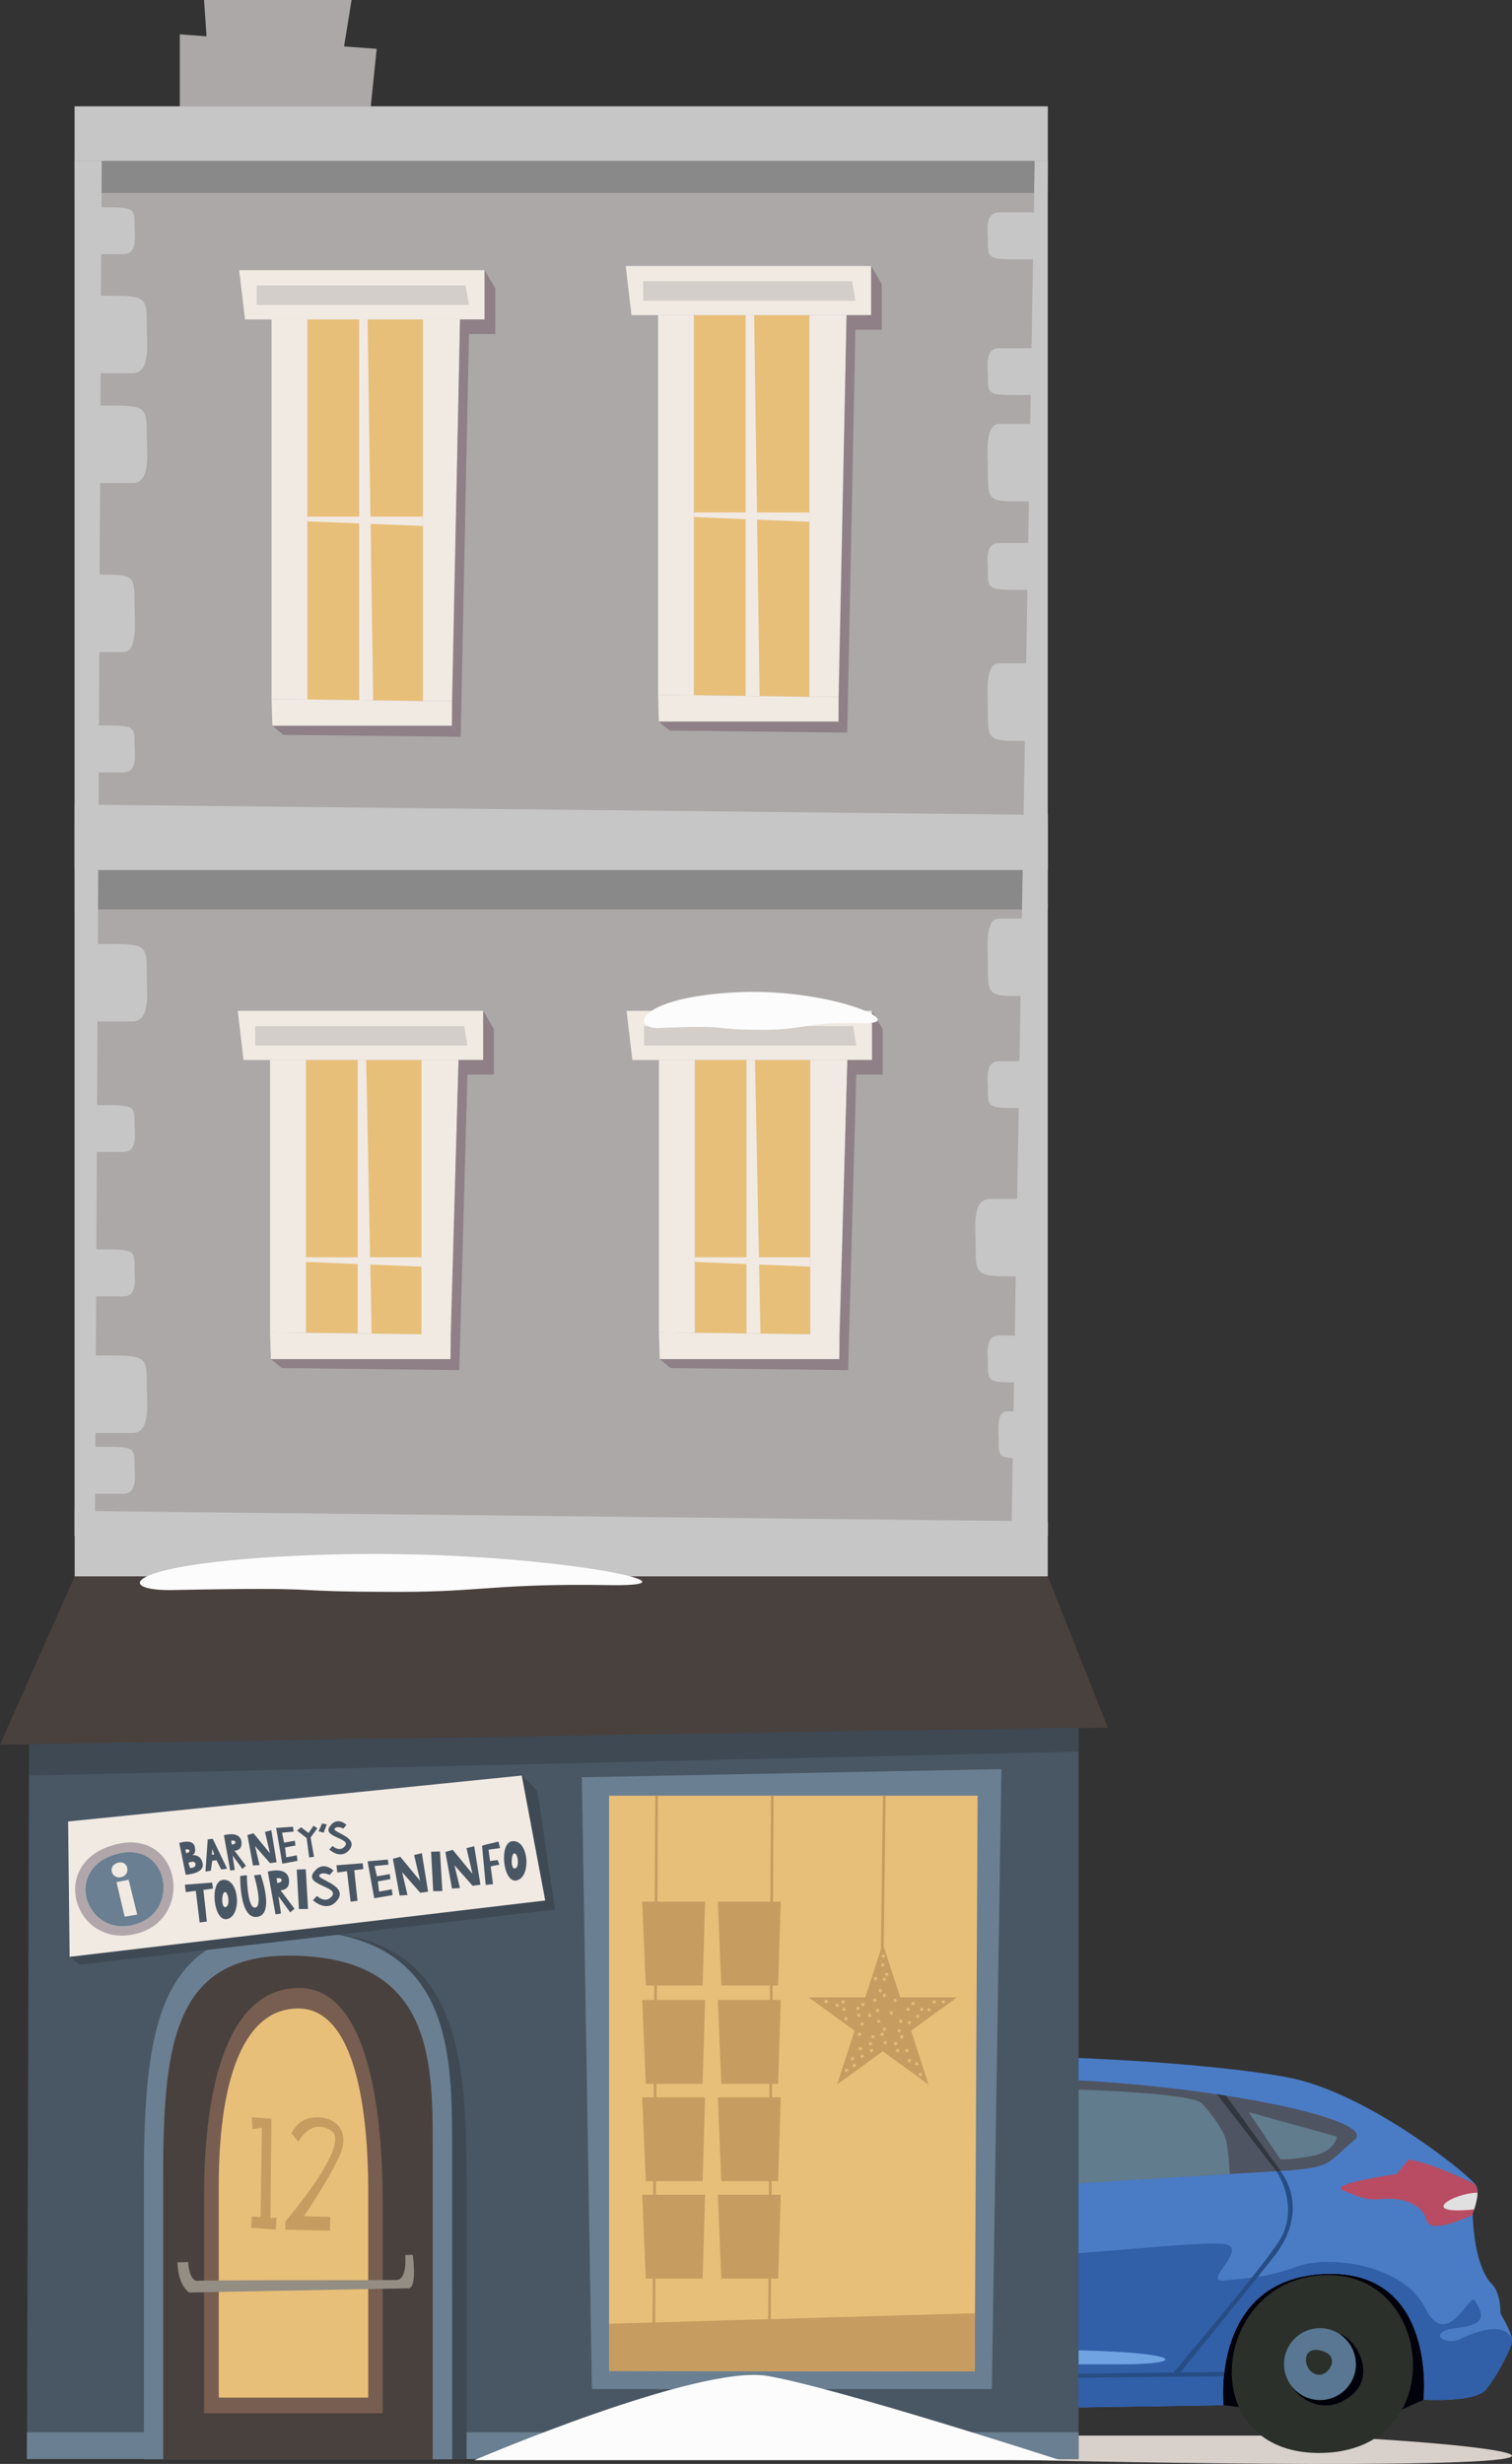 <?xml version="1.0" encoding="UTF-8"?><svg id="Haus_21" xmlns="http://www.w3.org/2000/svg" viewBox="0 0 140.93 229.54"><rect x="0" y="0" width="140.93" height="229.54" fill="#333333" stroke="none"/><defs><style>.cls-1{fill:#003984;}.cls-2{fill:#00010a;}.cls-3{fill:#fcfcfc;}.cls-4{fill:#e8bf78;}.cls-5{fill:#f1eae3;}.cls-6{fill:#6a7f91;}.cls-7{fill:#32363f;}.cls-8{fill:#b94c62;}.cls-9{fill:#8e8086;}.cls-10{fill:#938d83;}.cls-11{fill:#b1a7ab;}.cls-12{fill:#aba8a7;}.cls-13{fill:#d3cec9;}.cls-14{fill:#e0e0e0;}.cls-15{fill:#d8d0ca;}.cls-16{fill:#c6c6c6;}.cls-17{fill:#c69c60;}.cls-18{fill:#1e1f16;}.cls-19{fill:#181c1b;}.cls-20{fill:#3e4954;}.cls-21{fill:#6fa3e2;}.cls-22{fill:#95aaba;}.cls-23{fill:#898989;}.cls-24{fill:#898084;}.cls-25{fill:#597792;}.cls-26{fill:#2b302a;}.cls-27{fill:#2c5689;}.cls-28{fill:#315fa8;}.cls-29{fill:#264d84;}.cls-30{fill:#4a7cc6;}.cls-31{fill:#49413e;}.cls-32{fill:#495664;}.cls-33{fill:#775e50;}.cls-34{fill:#617c8c;}.cls-35{fill:#4f5462;}.cls-36{fill:none;stroke:#c69c60;stroke-miterlimit:10;stroke-width:.25px;}</style></defs><path class="cls-15" d="M86.26,226.9h32.79c9.88,0,31.61,1.91,16.94,2.47-14.67,.56-49.73-.41-49.73-.41v-2.06Z"/><g><path class="cls-26" d="M130.68,224.47c-1.28,2.33-3.81,4.05-7.74,4.05s-6.39-1.83-7.47-4.28c-2.17-4.92,1.1-12.3,8.34-12.3,6.79,0,9.58,7.62,6.87,12.53Z"/><path class="cls-2" d="M132.69,223.56l-2.01,.91c2.71-4.91-.07-12.53-6.87-12.53-7.24,0-10.51,7.39-8.34,12.3l-1.44-.18c-.17-2.52-.71-12.23,9.26-12.67,10.44-.46,9.58,10.14,9.4,12.16Z"/><path class="cls-30" d="M140.93,218.08c-.04,.72-1.42,3.3-2.43,4.54-1.02,1.23-5.81,.94-5.81,.94,0,0,1.31-12.23-9.29-11.72-10.6,.51-9.36,12.23-9.36,12.23l-47.76,.73s1.82-13.9-9.62-13.4c-11.43,.51-9.76,13.4-9.76,13.4,0,0-7.01-.56-10.64-.82-.29-.02-.55-.04-.79-.06-.76-.05-1.38-.18-1.89-.35h0c-.53-.56-.34-3.85-.37-5.27,.61-.01,1.07-.15,1.07-.15l.87-2.25-1.32-2.53-1.22-2.33c10.52-5.04,16.99-5.7,21.27-6.06,3.87-.32,6.02-1.01,6.4-1.14,0,0,0,0,.01,0,.03-.01,.05-.02,.05-.02h-.01c.86-.38,12.53-5.61,17.09-7.48l4.74-1.94s-1.37-.37-3.13-.79c2.97-.95,5.47-1.39,8.89-1.78,6.32-.73,24.61,.25,32.16,1.71,7.19,1.38,16.24,8.57,17.41,9.93,.06,.07,.09,.12,.11,.16,.4,.8-.33,2.58-.33,2.58v.15c0,.27,.03,.94,.18,2.14,.22,1.63,.73,3.41,1.6,4.28,.87,.87,.8,2.73,.8,2.73,0,0,1.12,1.85,1.09,2.58Z"/><path class="cls-22" d="M50.3,207.47s-5.19,4-6.86,3.85c-1.67-.15-3.3,.33-4.86,.55-1.56,.21-1.59-.04-2.54-.55-.3-.17-.48-.33-.55-.48,.33,.02,.88-.09,1.77-.46,2.42-1,8.11-2.53,11.86-2.85,.09,0,.17-.01,.25-.02,.09,0,.17-.01,.25-.02,.16,0,.29-.01,.4-.02,.05,0,.09,0,.14,0,.05,0,.09,0,.14,0Z"/><path class="cls-14" d="M49.12,207.52c-3.76,.32-9.44,1.85-11.86,2.85-.88,.36-1.44,.48-1.77,.46-.47-1.03,3.27-2,6.03-2.53,2.28-.44,5.79-.68,7.6-.78Z"/><path class="cls-18" d="M35.13,215.9l-.87,2.25s-1.63,.47-2.8-.29l.33-4.76,.8-2.07,2.54,4.86Z"/><path class="cls-1" d="M33.56,223.56c-1.68-.56-2.1-1.57-2.1-1.57v-4.14c.55,.36,1.2,.44,1.73,.44,.03,1.42-.15,4.71,.37,5.26Z"/><path class="cls-35" d="M68.89,203.81c-.16,.59-.23,1.24-.24,1.91-3.68,.31-5.81,.48-5.81,.48,0,0,2.65-2,6.83-4.41-.04,.03-.34,.35-.78,2.01Z"/><path class="cls-35" d="M96.34,193.63c-.05,1.59-.16,5.56-.27,10.04-6.62,.42-13.05,.86-16.98,1.19-4.05,.34-7.52,.63-10.2,.85,.1-2.72,1.23-4.17,1.23-4.17,6.39-3.63,16.06-8.04,25.23-7.92,.33,0,.66,.01,.98,.02Z"/><path class="cls-35" d="M126.23,199.39c-2.56,2.08-1.89,2.56-6.87,2.86-2.96,.17-13.12,.77-22.95,1.4,.07-3.87,.17-7.53,.28-10,15.21,.37,32.04,3.72,29.54,5.74Z"/><path class="cls-27" d="M53.86,204.98c-4.28,.36-10.74,1.02-21.27,6.06l1.22,2.33-2.02-.26-.33-2.88s2.97-3.49,10.42-4.7c7.45-1.21,11.32-2.59,14.88-2.15,.22,.03,.44,.06,.66,.08,.25,.03,.5,.06,.75,.09,.74,.09,1.44,.19,2.09,.28-.38,.13-2.53,.82-6.4,1.14Z"/><path class="cls-34" d="M82.14,194.4l-4.74,1.94c-4.57,1.86-16.24,7.09-17.09,7.48l-2.14-.26c-.25-.03-.5-.06-.75-.09-.22-.03-.44-.06-.66-.08,0,0,4.06-1.96,12.85-5.95,4.03-1.84,6.89-3.01,9.41-3.81,1.75,.41,3.13,.79,3.13,.79Z"/><path class="cls-34" d="M94.47,194.6l-.73,9.22-22.57,1.7,.33-3.99s11.64-6.79,22.96-6.93Z"/><path class="cls-19" d="M37.14,217.05s3-.58,3.34,0,4.26,5.18,2.66,5.32-4.5-.05-5.76,0-1.5-2.52-1.36-3.39,1.11-1.94,1.11-1.94Z"/><path class="cls-26" d="M71.56,202.05s-.98,1.05-.83,1.58,.34,1.43,1.17,1.43,.63-.83,.63-.83l-.97-2.18Z"/><path class="cls-28" d="M140.93,218.08c-.04,.72-1.42,3.3-2.43,4.54-1.02,1.23-5.81,.94-5.81,.94,0,0,1.31-12.23-9.29-11.72-10.6,.51-9.36,12.23-9.36,12.23l-47.76,.73s.02-.1,.03-.3c.18-2.01,.79-13.56-9.65-13.1-9.97,.44-9.98,10.3-9.81,12.81,.02,.37,.05,.58,.05,.58,0,0-7.01-.56-10.64-.82,.25-1.19,1.01-2.3,3.02-2.23,4.21,.14,1.56-4.21,1.56-4.21,0,0,2.42,.13,4.25-.36,.63-.17,1.19-.41,1.55-.76,1.4-1.35,2.76-5.95,10.14-5.95,1.87,0,3.23,.18,4.26,.46,1.34,.36,2.09,.87,2.63,1.34,.67,.58,1.02,1.08,1.76,1.1,.13,0,.26,0,.38-.02,1.59-.13,2.77-1.35,4.69-1.41,2.08-.07,19.31-1.96,24.2-1.81,4.89,.15,16.99-1.4,19.41-1.06,2.42,.33-2.18,3.63,0,3.39,2.17-.24,3.92-.24,6.82-1.31,2.9-1.06,9.83-.24,11.91,3.88,2.08,4.11,4.16-1.6,4.65-.68,.48,.92,1.5,2.18-1.6,2.52-3.1,.34-1.21,1.79,.29,1.01,1.5-.77,4.33-1.62,4.78,.21Z"/><path class="cls-21" d="M96.42,218.91c14.03,0,14.81,1.35,8.18,1.35h-13.84c-5.42,0-9.39-.45-7.26-.74,2.13-.29,12.92-.61,12.92-.61Z"/><path class="cls-21" d="M86.05,222.24c14.03,0,14.81,1.35,8.18,1.35h-13.84c-5.42,0-9.39-.45-7.26-.74,2.13-.29,12.92-.61,12.92-.61Z"/><path class="cls-30" d="M76.22,202.87c-.04,1.27-2.22,1.92-3.27,1.56-1.06-.36-1.06-1.14-1.06-1.14,0,0-.54-.6-.34-1.24,.07-.22,.22-.45,.52-.67,1.17-.84,4.18,.21,4.14,1.49Z"/><path class="cls-28" d="M75.45,203.29h-3.56s-.54-.6-.34-1.24c.44-.06,.92-.1,1.36-.12,1.56-.07,2.54,1.37,2.54,1.37Z"/><path class="cls-29" d="M96.41,203.65c-.17,8.47-.27,17.92-.27,17.92h-.27c-.14-2.09,.03-10.66,.2-17.9,.11-.01,.23-.02,.34-.02Z"/><path class="cls-7" d="M96.69,193.64c-.11,2.47-.2,6.14-.28,10-.11,0-.22,.01-.34,.02,.1-4.48,.22-8.44,.27-10.04h.35Z"/><path class="cls-34" d="M98.45,194.6s11.66,.24,13.5,1.26c0,0,2.13,2.32,2.37,3.68s.3,2.99,.3,2.99l-16.17,.99v-8.92Z"/><polygon class="cls-7" points="119.36 202.24 114.27 195.23 113.44 195.1 118.97 202.27 119.36 202.24"/><path class="cls-34" d="M116.4,196.77l8.23,2.28s-.24,1.4-2.23,1.78c-1.98,.39-3.05,.34-3.05,.34l-2.96-4.4Z"/><path class="cls-29" d="M118.97,202.27c.97,1.48,1.7,4.09,.34,6.37s-9.98,12.45-9.98,12.45h.63s6.97-8.58,8.81-10.9,2.47-5.34,.58-7.94l-.39,.02Z"/><path class="cls-8" d="M137.71,204.27c0,.54-.18,1.17-.31,1.56-.07,.23-.14,.38-.14,.38v.15c-1.87,.82-3.99,1.51-4.26,.53-.48-1.79-2.71-2.18-4.21-2.03-1.5,.15-1.99-.15-3.58-.78-1.6-.63,4.98-1.55,4.98-1.55l1.11-1.36c1.9,.34,4.33,1.4,6.16,2.3,.06,.07,.09,.12,.11,.16,.09,.18,.12,.4,.12,.64Z"/><path class="cls-26" d="M64.04,224.47c-1.28,2.33-3.81,4.05-7.74,4.05s-6.39-1.83-7.47-4.28c-2.17-4.92,1.1-12.3,8.34-12.3,6.79,0,9.58,7.62,6.87,12.53Z"/><path class="cls-2" d="M66.3,224.5l-2.26-.03c2.71-4.91-.07-12.53-6.87-12.53-7.24,0-10.51,7.39-8.34,12.3l-1.99-.03c-.17-2.52-.16-12.37,9.81-12.81,10.44-.46,9.83,11.09,9.65,13.1Z"/><path class="cls-25" d="M60.13,220.24c0,1.86-1.5,3.35-3.35,3.35-1.07,0-2.03-.5-2.64-1.28-.45-.57-.72-1.29-.72-2.07,0-1.85,1.5-3.35,3.35-3.35,.66,0,1.28,.2,1.79,.52h0c.93,.6,1.55,1.64,1.55,2.83Z"/><path class="cls-2" d="M59.73,223.13c-2.35,1.96-4.76,.52-5.59-.81h0c.61,.77,1.57,1.28,2.64,1.28,1.85,0,3.35-1.5,3.35-3.35,0-1.19-.62-2.23-1.55-2.83,1.49,.4,3.51,3.76,1.15,5.71Z"/><path class="cls-26" d="M56.78,221.23c.91-.04,1.97-1.83,0-2.27s-1.53,2.35,0,2.27Z"/><path class="cls-25" d="M126.39,220.24c0,1.86-1.5,3.35-3.35,3.35-1.07,0-2.03-.5-2.64-1.28-.45-.57-.72-1.29-.72-2.07,0-1.85,1.5-3.35,3.35-3.35,.66,0,1.28,.2,1.79,.52h0c.93,.6,1.55,1.64,1.55,2.83Z"/><path class="cls-2" d="M125.99,223.13c-2.35,1.96-4.76,.52-5.59-.81h0c.61,.77,1.57,1.28,2.64,1.28,1.85,0,3.35-1.5,3.35-3.35,0-1.19-.62-2.23-1.55-2.83,1.49,.4,3.51,3.76,1.15,5.71Z"/><path class="cls-26" d="M123.04,221.23c.91-.04,1.97-1.83,0-2.27s-1.53,2.35,0,2.27Z"/><path class="cls-7" d="M70.13,201.54s-1.13,1.45-1.23,4.17c-.09,0-.17,.02-.25,.02,.01-.68,.08-1.32,.24-1.91,.44-1.65,.74-1.98,.78-2.01h0s.46-.27,.46-.27Z"/><path class="cls-29" d="M71.86,221.57h-.35s-1.49-6.54-2.05-9.48c-.43-2.17-.87-4.41-.81-6.36,.08,0,.17-.02,.25-.02-.03,.74,.02,1.57,.18,2.49,.77,4.31,2.78,13.37,2.78,13.37Z"/><polygon class="cls-29" points="66.34 221.53 114.11 220.97 114.07 221.37 66.36 221.86 66.34 221.53"/><path class="cls-14" d="M137.71,204.27c0,.54-.18,1.17-.31,1.56-5.31,.54-2.02-1.51,.31-1.56Z"/></g><polygon class="cls-12" points="19.99 14.29 19.02 0 32.77 0 30.34 14.98 19.99 14.29"/><polygon class="cls-12" points="16.76 10 34.55 10 35.11 4.55 16.76 3.2 16.76 10"/><polygon class="cls-23" points="19.02 10 32.77 10 32.57 11.41 19.11 11.62 19.02 10"/><polygon class="cls-32" points="100.53 229.09 2.51 229.09 2.71 162.5 100.53 160.95 100.53 229.09"/><polygon class="cls-12" points="96.11 145.18 95.96 142.34 95.98 143.08 6.96 143.08 6.96 14.98 97.66 14.98 96.11 145.18"/><rect class="cls-23" x="6.96" y="9.91" width="90.7" height="8.06"/><rect class="cls-23" x="6.96" y="76.66" width="90.7" height="8.06"/><g><path class="cls-16" d="M96.37,111.69s-2.39,0-4.11,0-1.32,2.85-1.32,4.33c0,2.55-.05,2.89,3.14,2.89,3.84,0,2.16,0,2.16,0l.12-7.22Z"/><path class="cls-16" d="M96.42,124.42h-3.29c-1.38,0-1.05,1.73-1.05,2.62,0,1.55-.04,1.75,2.52,1.75,3.08,0,1.73,0,1.73,0l.1-4.37Z"/><path class="cls-16" d="M96.46,131.48s-1.49,0-2.56,0-.82,1.73-.82,2.62c0,1.55-.03,1.75,1.95,1.75,2.39,0,1.35,0,1.35,0l.08-4.37Z"/><polygon class="cls-16" points="97.66 14.98 97.66 143.07 94.27 143.07 96.44 14.98 97.66 14.98"/><path class="cls-16" d="M96.42,39.49h-3.29c-1.38,0-1.05,2.85-1.05,4.33,0,2.55-.04,2.89,2.52,2.89,3.08,0,1.73,0,1.73,0l.1-7.22Z"/><path class="cls-16" d="M96.42,85.57h-3.29c-1.38,0-1.05,2.85-1.05,4.33,0,2.55-.04,2.89,2.52,2.89,3.08,0,1.73,0,1.73,0l.1-7.22Z"/><path class="cls-16" d="M96.42,61.8s-1.91,0-3.29,0c-1.38,0-1.05,2.85-1.05,4.33,0,2.55-.04,2.89,2.52,2.89,3.08,0,1.73,0,1.73,0l.1-7.22Z"/><path class="cls-16" d="M96.42,98.86h-3.29c-1.38,0-1.05,1.73-1.05,2.62,0,1.55-.04,1.75,2.52,1.75,3.08,0,1.73,0,1.73,0l.1-4.37Z"/><path class="cls-16" d="M96.42,50.58h-3.29c-1.38,0-1.05,1.73-1.05,2.62,0,1.55-.04,1.75,2.52,1.75,3.08,0,1.73,0,1.73,0l.1-4.37Z"/><path class="cls-16" d="M96.42,32.44h-3.29c-1.38,0-1.05,1.73-1.05,2.62,0,1.55-.04,1.75,2.52,1.75,3.08,0,1.73,0,1.73,0l.1-4.37Z"/><path class="cls-16" d="M96.42,19.79h-3.29c-1.38,0-1.05,1.73-1.05,2.62,0,1.55-.04,1.75,2.52,1.75,3.08,0,1.73,0,1.73,0l.1-4.37Z"/></g><g><path class="cls-16" d="M8.25,133.5s2.39,0,4.11,0c1.72,0,1.32-2.85,1.32-4.33,0-2.55,.05-2.89-3.14-2.89-3.84,0-2.16,0-2.16,0l-.12,7.22Z"/><path class="cls-16" d="M8.25,45s2.39,0,4.11,0c1.72,0,1.32-2.85,1.32-4.33,0-2.55,.05-2.89-3.14-2.89-3.84,0-2.16,0-2.16,0l-.12,7.22Z"/><path class="cls-16" d="M8.25,34.77s2.39,0,4.11,0c1.72,0,1.32-2.85,1.32-4.33,0-2.55,.05-2.89-3.14-2.89-3.84,0-2.16,0-2.16,0l-.12,7.22Z"/><path class="cls-16" d="M8.25,95.16s2.39,0,4.11,0,1.32-2.85,1.32-4.33c0-2.55,.05-2.89-3.14-2.89-3.84,0-2.16,0-2.16,0l-.12,7.22Z"/><path class="cls-16" d="M8.2,60.75h3.29c1.38,0,1.05-2.85,1.05-4.33,0-2.55,.04-2.89-2.52-2.89-3.08,0-1.73,0-1.73,0l-.1,7.22Z"/><path class="cls-16" d="M8.2,120.77s1.91,0,3.29,0c1.38,0,1.05-1.73,1.05-2.62,0-1.55,.04-1.75-2.52-1.75-3.08,0-1.73,0-1.73,0l-.1,4.37Z"/><path class="cls-16" d="M8.2,107.32s1.91,0,3.29,0c1.38,0,1.05-1.73,1.05-2.62,0-1.55,.04-1.75-2.52-1.75-3.08,0-1.73,0-1.73,0l-.1,4.37Z"/><path class="cls-16" d="M8.2,71.96s1.91,0,3.29,0c1.38,0,1.05-1.73,1.05-2.62,0-1.55,.04-1.75-2.52-1.75-3.08,0-1.73,0-1.73,0l-.1,4.37Z"/><path class="cls-16" d="M8.2,23.68h3.29c1.38,0,1.05-1.73,1.05-2.62,0-1.55,.04-1.75-2.52-1.75-3.08,0-1.73,0-1.73,0l-.1,4.37Z"/><polygon class="cls-16" points="6.96 143.07 6.96 14.98 9.48 14.98 8.85 143.07 6.96 143.07"/><path class="cls-16" d="M8.2,139.16s1.91,0,3.29,0c1.38,0,1.05-1.73,1.05-2.62,0-1.55,.04-1.75-2.52-1.75-3.08,0-1.73,0-1.73,0l-.1,4.37Z"/></g><rect class="cls-16" x="6.96" y="9.91" width="90.7" height="5.07"/><polygon class="cls-16" points="6.96 81.05 6.96 74.95 97.66 75.92 97.66 81.05 6.96 81.05"/><polygon class="cls-16" points="6.96 146.86 6.96 140.76 97.66 141.73 97.66 146.86 6.96 146.86"/><polygon class="cls-24" points="97.55 146.86 6.96 146.86 6.82 151.62 97.66 151.62 97.55 146.86"/><polygon class="cls-6" points="55.17 222.57 54.23 165.57 93.34 164.81 92.45 222.57 55.17 222.57"/><polygon class="cls-4" points="91.12 167.29 90.85 220.92 56.77 220.88 56.77 167.29 91.12 167.29"/><polygon class="cls-31" points="0 162.54 103.26 160.95 97.66 146.86 6.96 146.86 0 162.54"/><g><g><g><polygon class="cls-4" points="64.68 64.77 64.68 29.36 75.44 29.36 75.44 64.91 64.68 64.77"/><polygon class="cls-5" points="61.34 64.73 61.34 29.36 64.68 29.36 64.68 64.77 61.34 64.73"/><polygon class="cls-5" points="75.44 64.91 78.15 64.91 78.91 29.36 75.44 29.36 75.44 64.91"/><polygon class="cls-5" points="58.86 29.36 61.34 29.36 64.68 29.36 75.44 29.36 78.91 29.36 81.2 29.36 81.2 24.78 58.32 24.78 58.86 29.36"/><polygon class="cls-13" points="59.95 28.02 59.95 26.2 79.43 26.2 79.73 28.02 59.95 28.02"/><polygon class="cls-5" points="64.68 47.74 75.44 47.74 75.44 48.61 64.68 48.17 64.68 47.74"/><polygon class="cls-5" points="69.5 29.36 69.5 64.83 70.8 64.83 70.29 29.36 69.5 29.36"/></g><polygon class="cls-9" points="81.2 24.78 82.19 26.47 82.19 30.72 79.73 30.72 78.97 68.25 78.15 67.23 78.91 29.36 81.2 29.36 81.2 24.78"/></g><polygon class="cls-5" points="61.34 64.73 64.68 64.77 75.44 64.91 78.15 64.91 78.15 67.23 61.41 67.23 61.34 64.73"/><polygon class="cls-9" points="61.41 67.23 78.15 67.23 78.97 68.25 62.43 68.06 61.41 67.23"/></g><g><g><g><polygon class="cls-4" points="28.66 65.16 28.66 29.76 39.42 29.76 39.42 65.31 28.66 65.16"/><polygon class="cls-5" points="25.31 65.13 25.31 29.76 28.66 29.76 28.66 65.16 25.31 65.13"/><polygon class="cls-5" points="39.42 65.31 42.12 65.31 42.88 29.76 39.42 29.76 39.42 65.31"/><polygon class="cls-5" points="22.84 29.76 25.31 29.76 28.66 29.76 39.42 29.76 42.88 29.76 45.17 29.76 45.17 25.17 22.29 25.17 22.84 29.76"/><polygon class="cls-13" points="23.92 28.41 23.92 26.59 43.4 26.59 43.71 28.41 23.92 28.41"/><polygon class="cls-5" points="28.66 48.13 39.42 48.13 39.42 49 28.66 48.57 28.66 48.13"/><polygon class="cls-5" points="33.48 29.76 33.48 65.23 34.78 65.23 34.26 29.76 33.48 29.76"/></g><polygon class="cls-9" points="45.17 25.17 46.17 26.87 46.17 31.12 43.71 31.12 42.94 68.64 42.12 67.62 42.88 29.76 45.17 29.76 45.17 25.17"/></g><polygon class="cls-5" points="25.31 65.13 28.66 65.16 39.42 65.31 42.12 65.31 42.12 67.62 25.39 67.62 25.31 65.13"/><polygon class="cls-9" points="25.39 67.62 42.12 67.62 42.94 68.64 26.4 68.46 25.39 67.62"/></g><g><polygon class="cls-4" points="64.76 124.16 64.76 98.75 75.52 98.75 75.52 124.3 64.76 124.16"/><g><polygon class="cls-5" points="61.42 124.12 61.42 98.75 64.76 98.75 64.76 124.16 61.42 124.12"/><polygon class="cls-5" points="75.52 124.3 78.23 124.3 78.99 98.75 75.52 98.75 75.52 124.3"/><polygon class="cls-5" points="58.94 98.75 61.42 98.75 64.76 98.75 75.52 98.75 78.99 98.75 81.28 98.75 81.28 94.17 58.4 94.17 58.94 98.75"/><polygon class="cls-5" points="64.76 117.13 75.52 117.13 75.52 118 64.76 117.56 64.76 117.13"/><polygon class="cls-5" points="69.58 98.75 69.58 124.22 70.88 124.22 70.37 98.75 69.58 98.75"/><polygon class="cls-5" points="61.42 124.12 64.76 124.16 75.52 124.3 78.23 124.3 78.23 126.62 61.49 126.62 61.42 124.12"/></g><polygon class="cls-13" points="60.03 97.41 60.03 95.59 79.51 95.59 79.82 97.41 60.03 97.41"/><polygon class="cls-9" points="82.27 95.87 82.27 100.11 79.81 100.11 79.05 127.64 62.51 127.45 61.49 126.62 78.23 126.62 78.98 98.75 81.28 98.75 81.28 94.17 82.27 95.87"/></g><polygon class="cls-17" points="59.86 204.46 65.72 204.46 65.49 212.27 60.19 212.27 59.86 204.46"/><polygon class="cls-17" points="66.91 204.46 72.77 204.46 72.53 212.27 67.23 212.27 66.91 204.46"/><polygon class="cls-17" points="66.91 195.39 72.77 195.39 72.53 203.2 67.23 203.2 66.91 195.39"/><polygon class="cls-17" points="59.86 195.39 65.72 195.39 65.49 203.2 60.19 203.2 59.86 195.39"/><polygon class="cls-17" points="59.86 186.32 65.72 186.32 65.49 194.13 60.19 194.13 59.86 186.32"/><polygon class="cls-17" points="66.91 186.32 72.77 186.32 72.53 194.13 67.23 194.13 66.91 186.32"/><polygon class="cls-17" points="59.86 177.16 65.72 177.16 65.49 184.97 60.19 184.97 59.86 177.16"/><polygon class="cls-17" points="66.91 177.16 72.77 177.16 72.53 184.97 67.23 184.97 66.91 177.16"/><line class="cls-36" x1="71.98" y1="167.29" x2="71.7" y2="220.89"/><line class="cls-36" x1="82.42" y1="167.29" x2="82.14" y2="189.15"/><line class="cls-36" x1="61.2" y1="167.29" x2="60.92" y2="220.89"/><g><polygon class="cls-4" points="28.52 124.16 28.52 98.75 39.28 98.75 39.28 124.3 28.52 124.16"/><g><polygon class="cls-5" points="25.17 124.12 25.17 98.75 28.52 98.75 28.52 124.16 25.17 124.12"/><polygon class="cls-5" points="39.28 124.3 41.99 124.3 42.74 98.75 39.28 98.75 39.28 124.3"/><polygon class="cls-5" points="22.7 98.75 25.17 98.75 28.52 98.75 39.28 98.75 42.74 98.75 45.03 98.75 45.03 94.17 22.16 94.17 22.7 98.75"/><polygon class="cls-5" points="28.52 117.13 39.28 117.13 39.28 118 28.52 117.56 28.52 117.13"/><polygon class="cls-5" points="33.34 98.75 33.34 124.22 34.64 124.22 34.13 98.75 33.34 98.75"/><polygon class="cls-5" points="25.17 124.12 28.52 124.16 39.28 124.3 41.99 124.3 41.99 126.62 25.25 126.62 25.17 124.12"/></g><polygon class="cls-13" points="23.79 97.41 23.79 95.59 43.27 95.59 43.57 97.41 23.79 97.41"/><polygon class="cls-9" points="46.03 95.87 46.03 100.11 43.57 100.11 42.81 127.64 26.27 127.45 25.25 126.62 41.99 126.62 42.74 98.75 45.04 98.75 45.04 94.17 46.03 95.87"/></g><rect class="cls-6" x="2.51" y="226.59" width="98.02" height="2.49"/><g><g><path class="cls-20" d="M43.49,213.57v15.54h-1.35v-15.54h1.35Z"/><path class="cls-20" d="M43.49,206.07v7.5h-1.35v15.54s-.7-1.22-1.81-3.28c-1.54-2.83-3.88-7.26-6.28-12.26-.36-.76-.73-1.53-1.09-2.31-.31-.66-.61-1.32-.92-1.98-1.31-2.9-2.59-5.9-3.7-8.82-.23-.59-.44-1.18-.65-1.76-.17-.45-.32-.89-.48-1.33-.09-.28-.19-.57-.28-.85-1.06-3.18-1.83-6.16-2.14-8.68-.09-.72-.14-1.41-.15-2.05-.02-1.39,.16-2.59,.58-3.52,.64-1.43,1.85-2.25,3.78-2.25,.66,0,1.29,.03,1.9,.1h.01c12.95,1.36,12.58,13.77,12.58,25.95Z"/><path class="cls-6" d="M42.14,200.21v28.9H13.41v-26.02c0-14.37,1.43-23.28,13.4-23.28,1.51,0,2.87,.11,4.09,.31h.01c11.23,1.87,11.23,11.75,11.23,20.09Z"/><path class="cls-31" d="M15.21,229.11v-26.58c0-12.56,1.26-20.34,11.72-20.34,13.4,0,13.4,9.74,13.4,17.83v29.09H15.21Z"/><path class="cls-33" d="M19.02,224.82h16.65v-19.68c0-8.08-1.24-19.94-7.79-19.94s-8.86,8.89-8.86,19.4v20.22Z"/><path class="cls-4" d="M20.38,223.36h13.94v-19.31c0-6.87-1.04-16.94-6.52-16.94s-7.41,7.56-7.41,16.49v19.77Z"/></g><path class="cls-10" d="M17.63,213.57q19.78-.37,20.43-.39c.86-.03,.41-3.12,.41-3.12l-.7,.02s.22,2.28-.8,2.32c-1.59,.05-17.63-.01-18.5,.08s-.93-1.75-.93-1.75l-.99,.03s-.05,1.99,1.08,2.81Z"/></g><g><g><polygon class="cls-20" points="48.63 165.41 50.09 166.84 51.73 177.9 7.4 183.03 6.49 182.3 48.63 165.41"/><polygon class="cls-5" points="6.49 182.3 6.35 169.69 48.63 165.41 50.82 177.05 6.49 182.3"/></g><g><g><polygon class="cls-32" points="45.47 171.8 46.46 171.56 46.61 172.17 44.97 172.39 45.47 171.8"/><g><path class="cls-32" d="M31.08,174.26s-1.01-1.02-1.86,.19,2.46,1.3,1.71,2.21c-.6,.73-1.39-.03-1.39-.03l-.37,.4s1.32,1.24,2.28-.02c1.04-1.36-1.94-1.92-1.69-2.31s.97-.03,.97-.03l.35-.41Z"/><polygon class="cls-32" points="34.88 176.84 34.26 173.4 36.15 173.24 36.21 173.71 34.91 173.84 35.13 174.8 36.33 174.59 36.39 175.06 35.22 175.27 35.33 176.22 36.52 176.01 36.59 176.55 34.88 176.84"/><path class="cls-32" d="M27.45,177.82l-1.3-1.72c.35-.02,.89-.18,.78-1.03-.17-1.24-1.97-.71-1.97-.71l.72,3.98,.51-.07-.24-1.62,1.1,1.51,.4-.34Zm-1.67-2.84s.44-.09,.47,.16-.41,.28-.41,.28l-.06-.44Z"/><polygon class="cls-32" points="17.23 175.58 19.78 175.38 19.85 175.94 18.96 176.06 19.28 179.01 18.61 179.1 18.25 176.15 17.32 176.27 17.23 175.58"/><polygon class="cls-32" points="31.36 173.77 33.8 173.58 33.87 174.12 33.02 174.23 33.32 177.08 32.68 177.16 32.34 174.32 31.44 174.44 31.36 173.77"/><path class="cls-32" d="M20.75,175.13c-1.22,.16-.86,3.82,.36,3.66,1.47-.2,1.23-3.87-.36-3.66Zm.25,2.54c-.39,.05-.36-1.36-.04-1.41s.54,1.34,.04,1.41Z"/><path class="cls-32" d="M47.73,171.53c-1.22,.16-.86,3.82,.36,3.66,1.47-.2,1.23-3.87-.36-3.66Zm.25,2.54c-.39,.05-.36-1.36-.04-1.41s.54,1.34,.04,1.41Z"/><polygon class="cls-32" points="27.86 177.85 27.66 174.17 28.5 174.14 28.71 177.84 27.86 177.85"/><polygon class="cls-32" points="45.27 175.6 44.93 171.95 45.47 171.79 45.95 175.53 45.27 175.6"/><polygon class="cls-32" points="40.38 176.18 40.18 172.51 41.01 172.48 41.23 176.17 40.38 176.18"/><polygon class="cls-32" points="37.25 176.59 36.62 173.17 37.31 172.98 39.16 175.22 38.6 172.81 39.32 172.64 39.9 176.23 39.17 176.33 37.48 174.41 37.98 176.54 37.25 176.59"/><polygon class="cls-32" points="42.13 175.94 41.51 172.53 42.2 172.33 44.04 174.57 43.48 172.17 44.2 171.99 44.78 175.58 44.05 175.68 42.36 173.77 42.87 175.89 42.13 175.94"/><path class="cls-32" d="M22.39,174.77s-.1,4.04,1.58,3.81,.32-3.95,.32-3.95l-.61,.08s.88,2.89,.11,3-.78-3.02-.78-3.02l-.63,.08Z"/><polygon class="cls-32" points="46.38 173.28 45.26 173.43 45.49 173.92 46.55 173.71 46.38 173.28"/></g></g><g><polygon class="cls-32" points="26.31 173.62 25.74 170.29 27.31 170.18 27.37 170.63 26.29 170.73 26.48 171.66 27.48 171.48 27.54 171.93 26.57 172.11 26.68 173.03 27.66 172.84 27.73 173.36 26.31 173.62"/><path class="cls-32" d="M22.93,173.83l-1.07-1.42c.29-.01,.73-.15,.64-.85-.14-1.03-1.63-.59-1.63-.59l.59,3.29,.42-.06-.2-1.34,.91,1.25,.33-.29Zm-1.38-2.35s.36-.08,.39,.13-.34,.23-.34,.23l-.05-.36Z"/><path class="cls-32" d="M19.84,171.3l-.48,.06-.21,2.99,.5-.07,.13-.93,.4-.05,.44,.86,.55-.07-1.34-2.79Zm-.09,1.49l.04-.54,.18,.51-.22,.03Z"/><polygon class="cls-32" points="23.58 173.79 23.06 170.95 23.63 170.79 25.16 172.65 24.7 170.66 25.29 170.51 25.78 173.49 25.17 173.57 23.77 171.98 24.19 173.75 23.58 173.79"/><path class="cls-32" d="M17.87,172.84c.16-.04,.4-.2,.29-.78-.17-.82-1.45-.37-1.45-.37l.6,2.96s1.79-.08,1.58-1.06c-.16-.76-.75-.79-1.01-.76Zm-.52-.19l-.07-.34s.34-.09,.38,.09-.31,.25-.31,.25Zm.37,1.38l-.16-.49s.59-.28,.66,.1c.07,.38-.5,.39-.5,.39Z"/><polygon class="cls-32" points="28.06 170.23 27.69 170.54 28.58 171.23 28.82 173.04 29.27 172.98 28.95 171.18 29.58 170.32 29.22 170.09 28.76 170.76 28.06 170.23"/><polygon class="cls-32" points="29.69 170.61 30.17 170.73 30.46 169.96 30.02 169.88 29.69 170.61"/><path class="cls-32" d="M32.28,170s-.84-.85-1.55,.16,2.04,1.08,1.42,1.83c-.5,.61-1.15-.02-1.15-.02l-.31,.33s1.1,1.03,1.9-.01c.87-1.13-1.61-1.59-1.4-1.92s.81-.02,.81-.02l.29-.34Z"/></g><path class="cls-11" d="M10.48,171.91c-6.2,1.87-3.32,9.92,2.47,8.17,5.33-1.61,3.73-10.04-2.47-8.17Zm2.19,7.34c-4.6,1.39-6.88-5.01-1.96-6.49,4.93-1.49,6.2,5.22,1.96,6.49Z"/><path class="cls-6" d="M12.68,179.25c-4.6,1.39-6.88-5.01-1.96-6.49,4.93-1.49,6.2,5.22,1.96,6.49Z"/><g><polygon class="cls-5" points="11.62 178.56 10.86 175.34 11.99 175.12 12.79 178.36 11.62 178.56"/><path class="cls-5" d="M11.36,174.86c-.94,.28-1.4-1.02-.4-1.32,1-.3,1.26,1.06,.4,1.32Z"/></g></g></g><polygon class="cls-17" points="56.77 220.88 56.77 216.48 90.88 215.5 90.85 220.92 56.77 220.88"/><polygon class="cls-20" points="100.53 160.95 2.71 162.5 2.71 165.41 100.53 163.18 100.53 160.95"/><polygon class="cls-17" points="82.28 181.07 83.91 186.08 89.19 186.08 84.92 189.18 86.55 194.2 82.28 191.1 78.02 194.2 79.65 189.18 75.38 186.08 80.65 186.08 82.28 181.07"/><g><polygon class="cls-4" points="81.2 187.53 81.16 187.71 81.31 187.81 81.13 187.82 81.08 187.99 81.01 187.82 80.83 187.83 80.97 187.72 80.91 187.55 81.06 187.65 81.2 187.53"/><polygon class="cls-4" points="80.17 187.53 80.12 187.71 80.27 187.81 80.09 187.82 80.04 187.99 79.98 187.82 79.8 187.83 79.94 187.72 79.88 187.55 80.03 187.65 80.17 187.53"/><polygon class="cls-4" points="78.8 186.98 78.75 187.15 78.9 187.25 78.72 187.26 78.67 187.43 78.61 187.27 78.43 187.27 78.57 187.16 78.51 186.99 78.66 187.09 78.8 186.98"/><polygon class="cls-4" points="78.7 186.29 78.66 186.47 78.81 186.57 78.63 186.58 78.58 186.75 78.51 186.58 78.33 186.59 78.48 186.48 78.41 186.31 78.56 186.41 78.7 186.29"/><polygon class="cls-4" points="78.16 186.6 78.11 186.78 78.27 186.88 78.09 186.89 78.04 187.06 77.97 186.89 77.79 186.9 77.93 186.79 77.87 186.62 78.02 186.72 78.16 186.6"/><polygon class="cls-4" points="77.14 186.26 77.09 186.43 77.25 186.53 77.07 186.54 77.02 186.71 76.95 186.55 76.77 186.55 76.91 186.44 76.85 186.27 77 186.37 77.14 186.26"/><polygon class="cls-4" points="79 187.87 78.95 188.04 79.1 188.14 78.92 188.15 78.87 188.32 78.81 188.15 78.63 188.16 78.77 188.05 78.71 187.88 78.86 187.98 79 187.87"/><polygon class="cls-4" points="80.26 189.31 80.21 189.48 80.36 189.58 80.18 189.59 80.13 189.77 80.07 189.6 79.89 189.61 80.03 189.49 79.97 189.32 80.12 189.42 80.26 189.31"/><polygon class="cls-4" points="80.5 188.36 80.45 188.53 80.6 188.63 80.42 188.64 80.37 188.82 80.31 188.65 80.13 188.66 80.27 188.54 80.2 188.37 80.35 188.47 80.5 188.36"/><polygon class="cls-4" points="81.27 190.19 81.23 190.36 81.38 190.46 81.2 190.47 81.15 190.64 81.08 190.48 80.9 190.48 81.04 190.37 80.98 190.2 81.13 190.3 81.27 190.19"/><polygon class="cls-4" points="81.36 190.82 81.31 191 81.46 191.1 81.28 191.11 81.23 191.28 81.17 191.11 80.99 191.12 81.13 191.01 81.07 190.84 81.22 190.94 81.36 190.82"/><polygon class="cls-4" points="80.5 191.36 80.45 191.53 80.6 191.63 80.42 191.64 80.37 191.82 80.31 191.65 80.13 191.66 80.27 191.54 80.2 191.37 80.35 191.47 80.5 191.36"/><polygon class="cls-4" points="80.33 190.64 80.28 190.82 80.43 190.92 80.25 190.93 80.21 191.1 80.14 190.93 79.96 190.94 80.1 190.83 80.04 190.66 80.19 190.76 80.33 190.64"/><polygon class="cls-4" points="79.58 191.59 79.54 191.76 79.69 191.86 79.51 191.87 79.46 192.04 79.4 191.88 79.21 191.88 79.36 191.77 79.29 191.6 79.44 191.7 79.58 191.59"/><polygon class="cls-4" points="79.76 192.2 79.71 192.37 79.86 192.47 79.68 192.48 79.63 192.66 79.57 192.49 79.39 192.5 79.53 192.38 79.47 192.21 79.62 192.31 79.76 192.2"/><polygon class="cls-4" points="79.04 192.66 78.99 192.83 79.14 192.93 78.96 192.94 78.91 193.11 78.85 192.94 78.67 192.95 78.81 192.84 78.74 192.67 78.89 192.77 79.04 192.66"/><polygon class="cls-4" points="81.51 189.54 81.46 189.71 81.61 189.81 81.43 189.82 81.38 189.99 81.32 189.83 81.14 189.83 81.28 189.72 81.22 189.55 81.37 189.65 81.51 189.54"/><polygon class="cls-4" points="82.65 190.09 82.6 190.27 82.76 190.37 82.58 190.37 82.53 190.55 82.46 190.38 82.28 190.39 82.42 190.27 82.36 190.11 82.51 190.2 82.65 190.09"/><polygon class="cls-4" points="82.35 189.31 82.31 189.48 82.46 189.58 82.28 189.59 82.23 189.77 82.17 189.6 81.99 189.61 82.13 189.49 82.06 189.32 82.21 189.42 82.35 189.31"/><polygon class="cls-4" points="82.56 188.82 82.51 188.99 82.66 189.09 82.48 189.1 82.43 189.27 82.37 189.1 82.19 189.11 82.33 189 82.26 188.83 82.41 188.93 82.56 188.82"/><polygon class="cls-4" points="84.19 189.54 84.14 189.71 84.29 189.81 84.11 189.82 84.06 189.99 84 189.83 83.82 189.83 83.96 189.72 83.89 189.55 84.04 189.65 84.19 189.54"/><polygon class="cls-4" points="83.95 188.98 83.9 189.15 84.05 189.25 83.87 189.26 83.82 189.43 83.76 189.26 83.58 189.27 83.72 189.16 83.66 188.99 83.81 189.09 83.95 188.98"/><polygon class="cls-4" points="84.66 190.82 84.61 191 84.76 191.1 84.58 191.11 84.53 191.28 84.47 191.11 84.29 191.12 84.43 191.01 84.37 190.84 84.52 190.94 84.66 190.82"/><polygon class="cls-4" points="83.8 190.82 83.75 191 83.9 191.1 83.72 191.11 83.68 191.28 83.61 191.11 83.43 191.12 83.57 191.01 83.51 190.84 83.66 190.94 83.8 190.82"/><polygon class="cls-4" points="83.62 190.19 83.57 190.36 83.72 190.46 83.54 190.47 83.49 190.64 83.43 190.48 83.25 190.48 83.39 190.37 83.33 190.2 83.48 190.3 83.62 190.19"/><polygon class="cls-4" points="84.89 191.74 84.85 191.92 85 192.02 84.82 192.03 84.77 192.2 84.71 192.03 84.53 192.04 84.67 191.93 84.6 191.76 84.75 191.86 84.89 191.74"/><polygon class="cls-4" points="85.92 193.06 85.87 193.23 86.02 193.33 85.84 193.34 85.8 193.51 85.73 193.34 85.55 193.35 85.69 193.24 85.63 193.07 85.78 193.17 85.92 193.06"/><polygon class="cls-4" points="85.58 192.05 85.53 192.22 85.68 192.32 85.5 192.33 85.45 192.5 85.39 192.34 85.21 192.34 85.35 192.23 85.28 192.06 85.43 192.16 85.58 192.05"/><polygon class="cls-4" points="81.93 187.08 81.88 187.25 82.04 187.35 81.86 187.36 81.81 187.53 81.74 187.36 81.56 187.37 81.7 187.26 81.64 187.09 81.79 187.19 81.93 187.08"/><polygon class="cls-4" points="82.04 188.09 81.99 188.27 82.14 188.37 81.96 188.38 81.92 188.55 81.85 188.38 81.67 188.39 81.81 188.28 81.75 188.11 81.9 188.21 82.04 188.09"/><polygon class="cls-4" points="83.23 187.31 83.18 187.48 83.33 187.58 83.15 187.59 83.1 187.76 83.04 187.59 82.86 187.6 83 187.49 82.94 187.32 83.09 187.42 83.23 187.31"/><polygon class="cls-4" points="85.25 186.45 85.21 186.62 85.36 186.72 85.18 186.73 85.13 186.91 85.06 186.74 84.88 186.75 85.02 186.63 84.96 186.46 85.11 186.56 85.25 186.45"/><polygon class="cls-4" points="84.78 186.98 84.73 187.15 84.88 187.25 84.7 187.26 84.66 187.43 84.59 187.27 84.41 187.27 84.55 187.16 84.49 186.99 84.64 187.09 84.78 186.98"/><polygon class="cls-4" points="86.04 186.98 85.99 187.15 86.14 187.25 85.96 187.26 85.92 187.43 85.85 187.27 85.67 187.27 85.81 187.16 85.75 186.99 85.9 187.09 86.04 186.98"/><polygon class="cls-4" points="85.68 187.64 85.63 187.81 85.78 187.91 85.6 187.92 85.55 188.09 85.49 187.93 85.31 187.93 85.45 187.82 85.38 187.65 85.53 187.75 85.68 187.64"/><polygon class="cls-4" points="84.89 188.22 84.85 188.39 85 188.49 84.82 188.5 84.77 188.68 84.71 188.51 84.53 188.52 84.67 188.4 84.6 188.23 84.75 188.33 84.89 188.22"/><polygon class="cls-4" points="86.73 187.02 86.68 187.2 86.84 187.3 86.66 187.3 86.61 187.48 86.54 187.31 86.36 187.32 86.5 187.2 86.44 187.04 86.59 187.14 86.73 187.02"/><polygon class="cls-4" points="87.2 186.29 87.16 186.47 87.31 186.57 87.13 186.58 87.08 186.75 87.02 186.58 86.84 186.59 86.98 186.48 86.91 186.31 87.06 186.41 87.2 186.29"/><polygon class="cls-4" points="88.07 186.29 88.02 186.47 88.17 186.57 87.99 186.58 87.94 186.75 87.88 186.58 87.7 186.59 87.84 186.48 87.77 186.31 87.93 186.41 88.07 186.29"/><polygon class="cls-4" points="84.09 188.09 84.04 188.27 84.19 188.37 84.01 188.38 83.97 188.55 83.9 188.38 83.72 188.39 83.86 188.28 83.8 188.11 83.95 188.21 84.09 188.09"/><polygon class="cls-4" points="82.56 185.69 82.51 185.87 82.66 185.96 82.48 185.97 82.43 186.15 82.37 185.98 82.19 185.99 82.33 185.87 82.26 185.7 82.41 185.8 82.56 185.69"/><polygon class="cls-4" points="83.56 186.15 83.52 186.32 83.67 186.42 83.49 186.43 83.44 186.6 83.38 186.43 83.2 186.44 83.34 186.33 83.27 186.16 83.42 186.26 83.56 186.15"/><polygon class="cls-4" points="81.76 184.12 81.71 184.3 81.86 184.39 81.68 184.4 81.63 184.58 81.57 184.41 81.39 184.42 81.53 184.3 81.46 184.14 81.61 184.23 81.76 184.12"/><polygon class="cls-4" points="82.42 182.85 82.37 183.02 82.52 183.12 82.34 183.13 82.29 183.3 82.23 183.14 82.05 183.14 82.19 183.03 82.12 182.86 82.28 182.96 82.42 182.85"/><polygon class="cls-4" points="82.47 182.02 82.42 182.19 82.57 182.29 82.39 182.3 82.35 182.48 82.28 182.31 82.1 182.32 82.24 182.2 82.18 182.03 82.33 182.13 82.47 182.02"/><polygon class="cls-4" points="81.68 186.15 81.63 186.32 81.78 186.42 81.6 186.43 81.55 186.6 81.49 186.43 81.31 186.44 81.45 186.33 81.38 186.16 81.53 186.26 81.68 186.15"/><polygon class="cls-4" points="80.57 186.52 80.52 186.7 80.67 186.8 80.49 186.8 80.44 186.98 80.38 186.81 80.2 186.82 80.34 186.7 80.27 186.54 80.43 186.64 80.57 186.52"/><polygon class="cls-4" points="80.09 186.91 80.05 187.08 80.2 187.18 80.02 187.19 79.97 187.36 79.91 187.19 79.72 187.2 79.87 187.09 79.8 186.92 79.95 187.02 80.09 186.91"/><polygon class="cls-4" points="82.18 185.23 82.13 185.41 82.28 185.51 82.1 185.52 82.05 185.69 81.99 185.52 81.81 185.53 81.95 185.42 81.89 185.25 82.04 185.35 82.18 185.23"/><polygon class="cls-4" points="82.56 184.18 82.51 184.36 82.66 184.46 82.48 184.47 82.43 184.64 82.37 184.47 82.19 184.48 82.33 184.37 82.26 184.2 82.41 184.3 82.56 184.18"/><polygon class="cls-4" points="82.79 183.73 82.74 183.9 82.9 184 82.71 184.01 82.67 184.18 82.6 184.02 82.42 184.02 82.56 183.91 82.5 183.74 82.65 183.84 82.79 183.73"/></g><polygon class="cls-17" points="24.41 198.21 24.28 206.55 23.48 206.49 23.4 207.54 25.7 207.71 25.78 206.58 25.21 206.66 25.3 197.38 23.46 197.25 23.54 198.35 24.41 198.21"/><path class="cls-17" d="M27.16,198.74l.66,.79s1.15-2.29,3.06-1.03c1.91,1.26-4.27,8.43-4.27,8.43l-.02,.79,4.16,.09,.03-1.29-2.46-.05s2.23-3.24,3.33-5.64c1.09-2.39-.5-3.89-2.72-3.52-1.22,.2-1.77,1.44-1.77,1.44Z"/><path class="cls-3" d="M30.42,144.83c19.44-.59,36.64,3.01,26.37,2.84-10.28-.17-11.99,.63-19.46,.63-12.15,0-5.48-.48-21.28-.17-5.58,.11-4.79-2.72,14.38-3.3Z"/><path class="cls-3" d="M68.12,92.47c9.04-.59,17.05,3.01,12.26,2.84s-5.58,.63-9.05,.63c-5.65,0-2.55-.48-9.9-.17-2.59,.11-2.23-2.72,6.69-3.3Z"/><path class="cls-3" d="M44.21,229.19s20.84-8.93,27.3-7.85c6.46,1.09,27.3,7.85,27.3,7.85H44.21Z"/></svg>